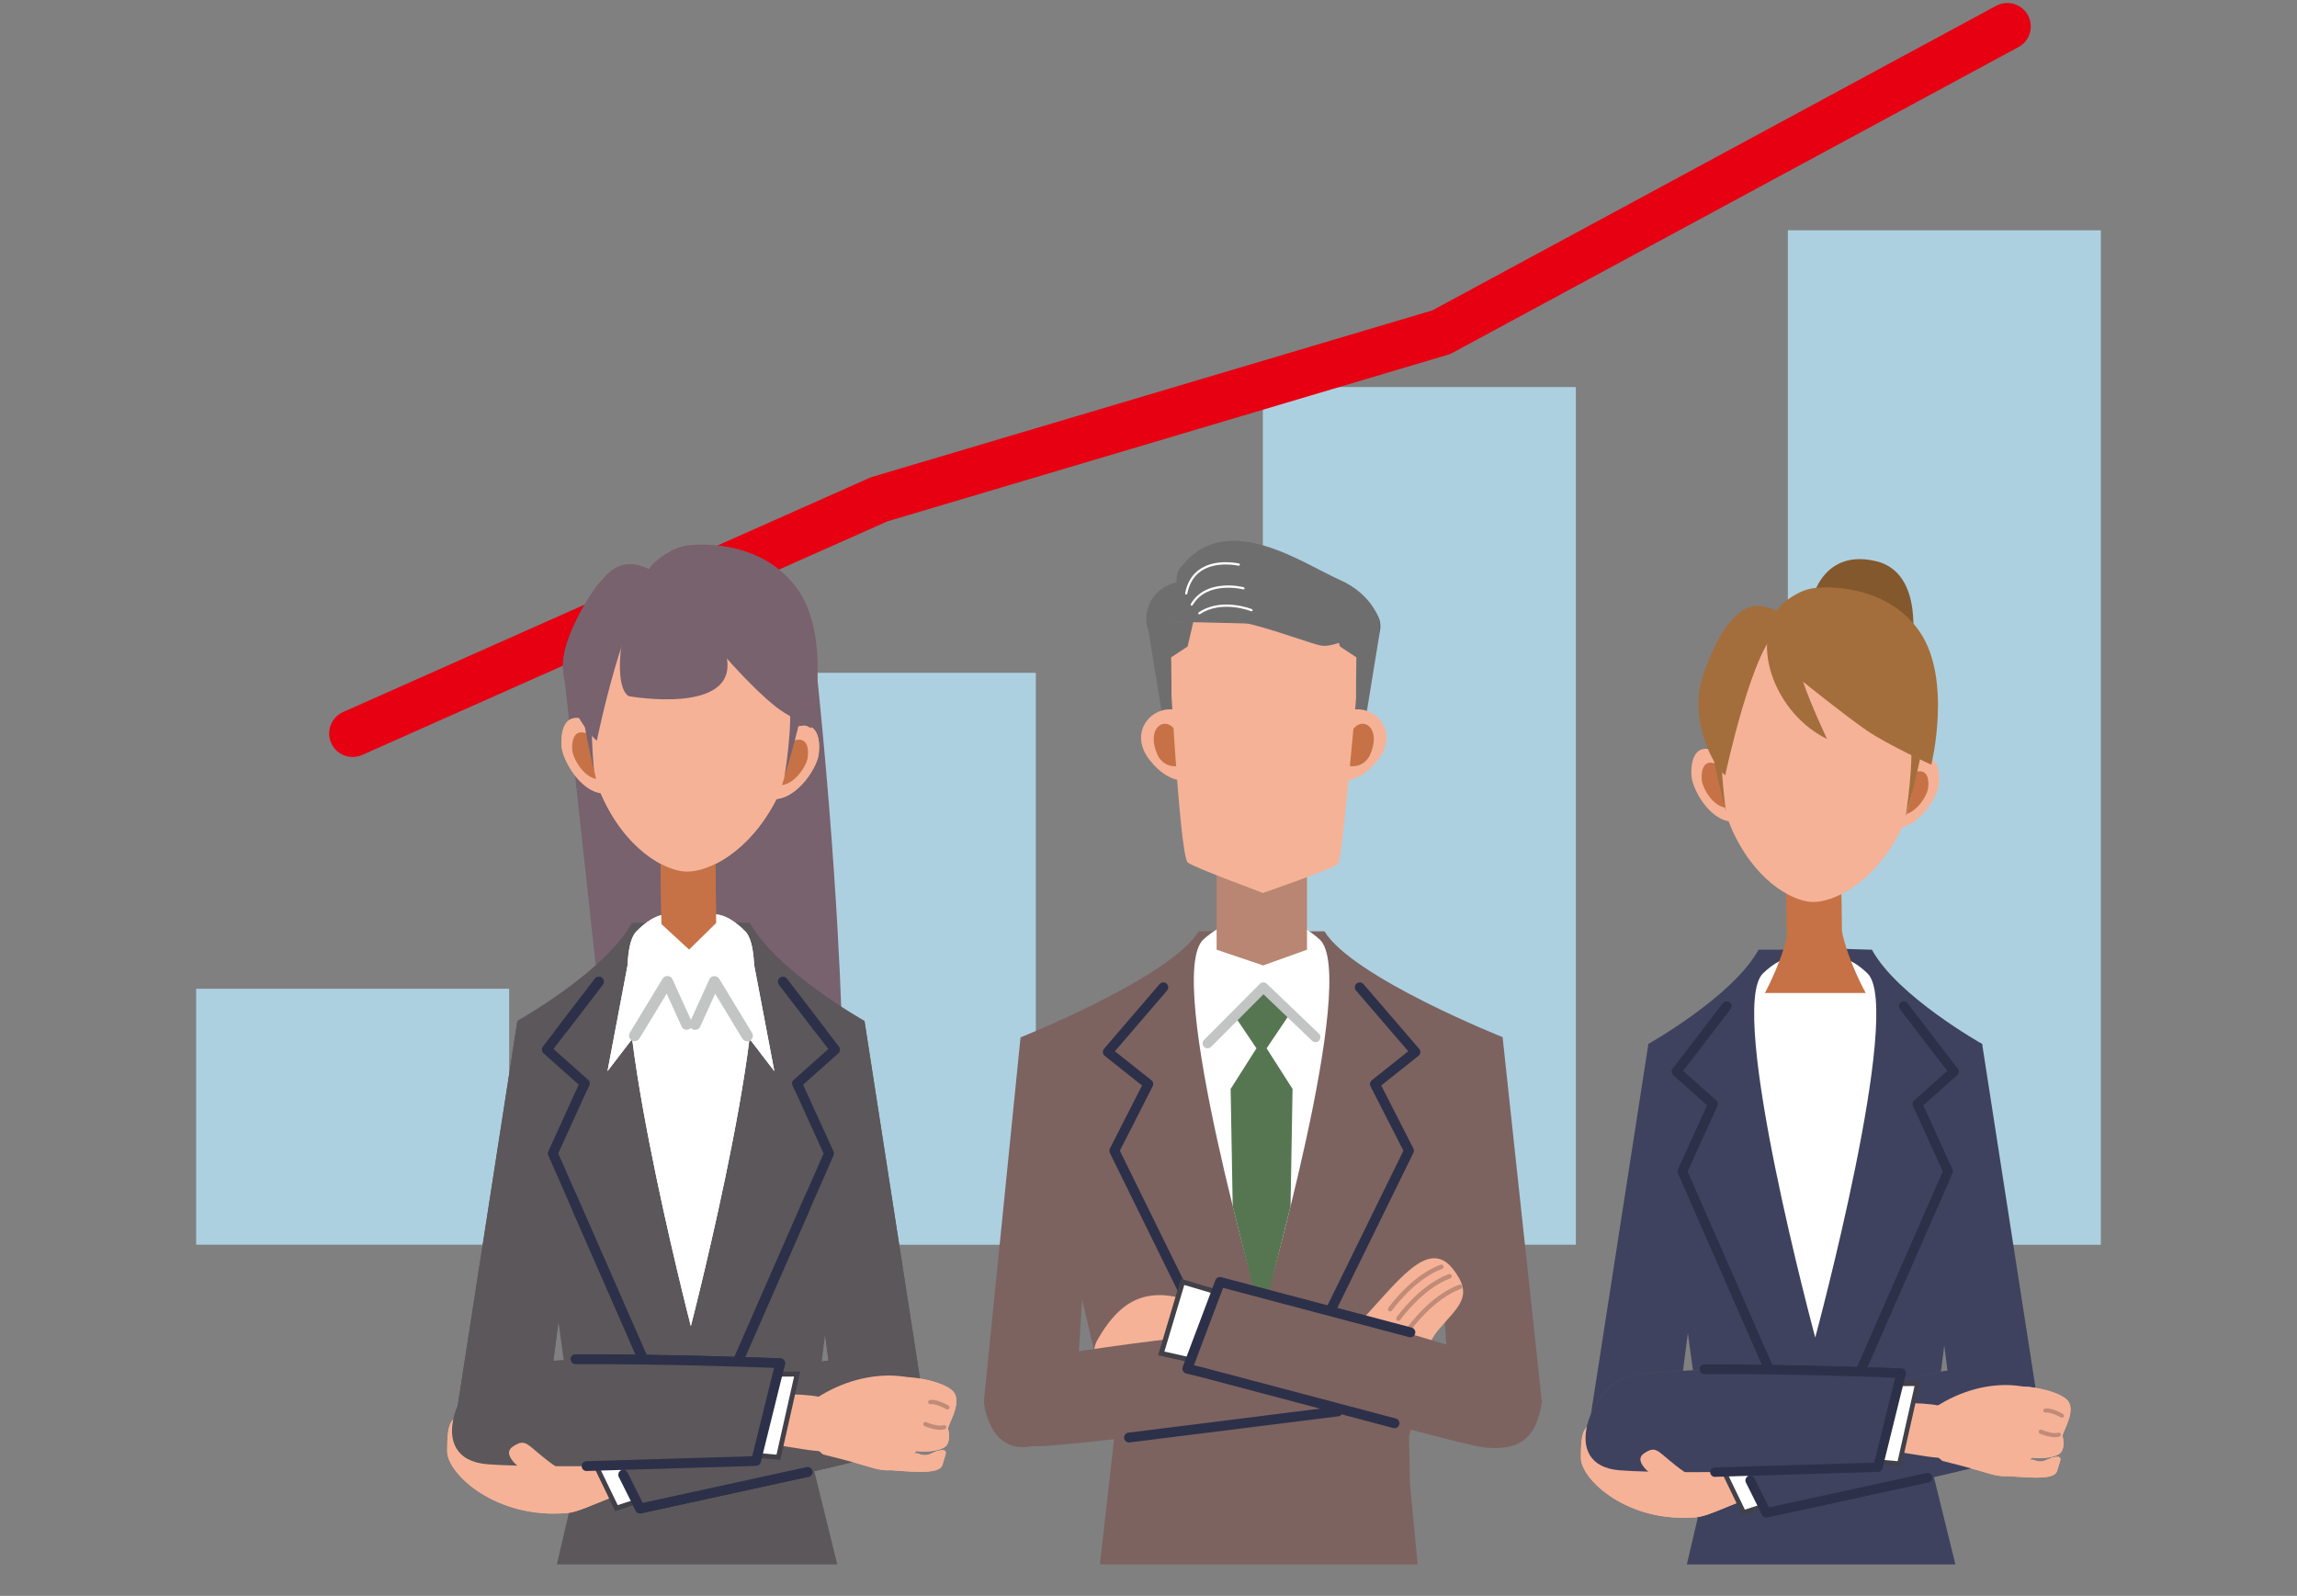 <?xml version="1.0" encoding="UTF-8"?><svg id="_レイヤー_1" xmlns="http://www.w3.org/2000/svg" viewBox="0 0 380 264"><rect x="0" y="0" width="380" height="264" fill="#808080" stroke="none"/><defs><style>.cls-1{fill:#f5b297;}.cls-2{fill:#e60012;}.cls-3{fill:#fff;}.cls-4{fill:#b88672;}.cls-5{fill:#c08b77;}.cls-6{fill:#add0e0;}.cls-7{fill:#c3c4c4;}.cls-8{fill:#c67246;}.cls-9{fill:#424048;}.cls-10{fill:#3e425e;}.cls-11{fill:#a36e3c;}.cls-12{fill:#6f6e6f;}.cls-13{fill:#5c575a;}.cls-14{fill:#2d3049;}.cls-15{fill:#567652;}.cls-16{fill:#77626e;}.cls-17{fill:#83582d;}.cls-18{fill:#7c6360;}</style></defs><rect class="cls-6" x="32.45" y="163.57" width="51.78" height="42.34"/><rect class="cls-6" x="119.58" y="111.3" width="51.78" height="94.62"/><rect class="cls-6" x="208.92" y="64.03" width="51.78" height="141.88"/><rect class="cls-6" x="295.77" y="38.1" width="51.78" height="167.82"/><path class="cls-2" d="m58.34,125.23c-1.49,0-2.91-.86-3.55-2.31-.87-1.96,0-4.26,1.97-5.13l87.13-38.75c.15-.07.31-.13.47-.17l92.59-27.52L330.23.96c1.89-1.02,4.24-.32,5.26,1.57,1.02,1.89.32,4.25-1.57,5.26l-93.63,50.58c-.23.13-.48.23-.74.31l-92.73,27.56-86.9,38.65c-.51.23-1.05.34-1.58.34Z"/><path class="cls-18" d="m233.11,237.65l15.47-66.08s-24.81-9.87-29.47-17.5h-7.52s0-.35,0-.35l-13.3.36c-4.66,7.63-29.46,17.53-29.46,17.53l15.52,66.06-2.34,20.68-.04.45h52.56l-1.27-13.25-.16-7.9Z"/><path class="cls-12" d="m196.91,96.19c-6.18-.24-8.19,4.92-6.91,8.18,1.29,3.26,6.64,5.67,6.64,5.67l17.95-6.02s-4.02-5.38-5.32-5.38-12.36-2.44-12.36-2.44Z"/><path class="cls-3" d="m218.28,155.38c-6.73-5.98-9.58,0-9.58,0,0,0-2.86-5.99-9.58,0-6.72,5.99,9.61,62.16,9.61,62.16,0,0,16.29-56.18,9.56-62.16Z"/><polygon class="cls-15" points="209.54 173.42 213.49 167.56 208.7 163.34 203.92 167.57 207.86 173.42 203.59 180.14 203.93 199.57 208.72 218.53 213.5 199.57 213.83 180.14 209.54 173.42"/><path class="cls-7" d="m199.78,173.42c-.21,0-.42-.08-.58-.24-.32-.32-.32-.84,0-1.16l9.23-9.27c.31-.32.82-.32,1.14-.01l8.62,8.25c.33.31.34.83.02,1.16-.31.33-.83.34-1.15.02l-8.04-7.69-8.67,8.7c-.16.16-.37.24-.58.24Z"/><path class="cls-14" d="m205.81,234.86c-.3,0-.59-.17-.73-.46l-21.47-43.67c-.11-.23-.11-.5,0-.73l5.32-10.43-6.17-4.9c-.17-.14-.28-.34-.31-.56-.02-.22.05-.44.19-.61l9.19-10.7c.29-.34.81-.38,1.15-.09.34.29.38.81.09,1.15l-8.63,10.05,6.03,4.78c.31.24.4.66.22,1.01l-5.43,10.66,21.29,43.3c.2.41.03.9-.37,1.09-.12.06-.24.08-.36.08Z"/><path class="cls-14" d="m211.63,234.88c-.12,0-.24-.03-.36-.08-.41-.2-.57-.69-.37-1.09l21.27-43.35-5.44-10.65c-.18-.35-.08-.77.22-1.01l6.02-4.79-8.64-10.04c-.29-.34-.26-.86.09-1.15.34-.29.86-.26,1.15.09l9.2,10.69c.15.17.21.39.2.61-.02.22-.13.42-.31.56l-6.16,4.9,5.32,10.42c.12.23.12.5,0,.73l-21.45,43.71c-.14.29-.43.46-.73.46Z"/><path class="cls-18" d="m168.83,171.6l-6.07,60.3s.63,7.51,6.47,7.51c5.85,0,8.72-7.51,8.72-7.51l2.08-32.65-11.21-27.65Z"/><path class="cls-18" d="m248.58,171.57l6.49,60.3s-.62,7.51-6.47,7.51c-5.84,0-8.73-7.51-8.73-7.51l-2.11-32.64,10.81-27.66Z"/><path class="cls-1" d="m196.84,215.21c-8.29-2.92-12.26,1.3-15.15,6.21-2.89,4.91,5.04,2.85,5.04,2.85l9.71-1.16.41-7.9Z"/><path class="cls-18" d="m166.77,226.11c4.98-2.64,45.12-6.68,45.12-6.68l3.24,14.83s-29.33,3.95-41.93,4.93c-12.6.98-11.41-10.44-6.43-13.08Z"/><path class="cls-1" d="m224.6,219.1c6.48-6.81,11.59-14.49,15.76-9.18,3.61,4.59.8,6.24-2.47,10.17-3.28,3.93-1.11,8.41-4.93,7.77-3.82-.64-8.36-8.76-8.36-8.76Z"/><polygon class="cls-3" points="204.87 214.82 195.64 212.07 192.11 223.9 205.06 226.79 204.87 214.82"/><path class="cls-9" d="m205.47,227.3l-13.88-3.1,3.77-12.64,9.91,2.94.2,12.8Zm-12.84-3.71l12.01,2.68-.17-11.16-8.55-2.54-3.29,11.02Z"/><path class="cls-18" d="m251.97,227.12c-4.54-3.34-50.15-15.05-50.15-15.05l-5.39,14.19s34.93,10.02,47.25,12.85c12.32,2.83,12.83-8.64,8.29-11.99Z"/><path class="cls-5" d="m229.98,216.95c-.07,0-.15-.02-.21-.07-.16-.12-.2-.34-.09-.51.15-.22,3.85-5.4,8.64-7.15.19-.07.4.03.47.22.07.19-.03.4-.22.47-4.57,1.67-8.25,6.83-8.29,6.88-.07.1-.18.16-.3.16Z"/><path class="cls-5" d="m231.34,218.51c-.07,0-.15-.02-.21-.07-.16-.12-.2-.34-.09-.51.15-.22,3.85-5.4,8.64-7.15.19-.07.4.03.47.22.07.19-.03.4-.22.47-4.57,1.67-8.25,6.83-8.29,6.88-.07.1-.19.16-.3.16Z"/><path class="cls-5" d="m233.06,220.26c-.07,0-.15-.02-.21-.07-.17-.12-.21-.34-.09-.51.15-.22,3.85-5.4,8.64-7.15.19-.07.4.03.47.22.07.19-.03.4-.22.47-4.57,1.67-8.25,6.83-8.29,6.88-.07.1-.18.16-.3.16Z"/><path class="cls-14" d="m230.71,236.27c-.07,0-.14,0-.21-.03l-31.49-8.34-2.78-.69c-.23-.06-.42-.21-.53-.41-.11-.21-.12-.45-.04-.67l5.41-14.35c.15-.39.57-.61.97-.5l31.49,8.34c.44.12.7.56.58,1-.12.44-.56.69-1,.58l-30.77-8.15-4.83,12.8,1.9.47,31.5,8.34c.44.12.7.56.58,1-.1.37-.43.61-.79.61Z"/><path class="cls-14" d="m186.78,238.63c-.41,0-.76-.3-.81-.72-.05-.45.26-.86.71-.91l34.52-4.32c.45-.06.86.26.91.71.06.45-.26.86-.71.91l-34.52,4.32s-.07,0-.1,0Z"/><polygon class="cls-4" points="216.22 157.11 208.96 159.71 201.27 157.11 201.27 129.15 216.22 129.15 216.22 157.11"/><polygon class="cls-12" points="228.29 104.37 225.98 118.55 221.65 119.73 223.34 101.21 228.29 104.37"/><path class="cls-9" d="m228.29,104.37c.66-3.79-3.89-5.3-3.89-5.3l-7.06,3.05s3.9,4.94,4.17,5.25c.28.3,6.78-3,6.78-3Z"/><polygon class="cls-12" points="190 104.37 192.31 118.55 196.64 119.73 194.95 101.21 190 104.37"/><path class="cls-1" d="m194.98,117.56c-4.03-1.3-8.6,3.34-4.78,8.18,3.82,4.85,7.38,3.1,7.38,3.1l-2.61-11.29Z"/><path class="cls-8" d="m194.4,120.79c-1.61-2.46-4.96-.45-2.87,4.17,0,0,.94,2.23,3.64,1.73,2.71-.5.84-4.2.84-4.2l-1.61-1.7Z"/><path class="cls-1" d="m223.16,117.56c4.03-1.3,8.6,3.34,4.78,8.18-3.82,4.85-7.38,3.1-7.38,3.1l2.61-11.29Z"/><path class="cls-8" d="m223.74,120.79c1.61-2.46,4.96-.45,2.87,4.17,0,0-.94,2.23-3.64,1.73-2.71-.5-.84-4.2-.84-4.2l1.61-1.7Z"/><path class="cls-1" d="m225.41,103.06l-16.12.16h0l-16.16-.4s1.89,38.86,3.38,39.88c1.48,1.02,12.62,5.04,12.43,5.04h0c-.19,0,11.62-3.98,12.44-4.86.82-.87,4.04-39.83,4.04-39.83Z"/><path class="cls-12" d="m193.75,117.34c.13-.85,0-8.6,0-8.6l2.72-1.79.96-4.13-5.12-.09,1.44,14.6Z"/><path class="cls-12" d="m224.39,117.34c-.13-.85,0-8.6,0-8.6l-2.72-1.79-1.12-3.85,7.71-.29.02,1.55-3.89,12.97Z"/><path class="cls-12" d="m197.43,102.82c4.4-2.39,18.09,3.39,21.09,3.97,2.99.58,9.75-3.97,9.75-3.97,0,0-1.02-4.45-6.76-6.96-5.74-2.51-18.29-11.42-25.73-2.55-.46.54-.89.99-1.04,1.62-.73,3.08,2.69,7.9,2.69,7.9Z"/><path class="cls-3" d="m196.24,98.34s-.02,0-.03,0c-.1-.02-.16-.11-.15-.21.35-1.81,1.2-3.17,2.53-4.03,2.65-1.72,6.23-.91,6.38-.88.1.02.16.12.14.22-.02.1-.12.16-.22.14-.04,0-3.58-.81-6.1.83-1.24.81-2.04,2.09-2.37,3.79-.02.09-.09.15-.18.15Z"/><path class="cls-3" d="m197.15,100.2s-.06,0-.09-.03c-.09-.05-.12-.16-.07-.25,1.06-1.81,2.92-2.86,5.37-3.04,1.83-.14,3.34.25,3.4.27.1.03.15.13.13.22-.03.1-.13.16-.22.13-.06-.01-5.95-1.51-8.36,2.6-.03.06-.1.09-.16.09Z"/><path class="cls-3" d="m198.41,101.63c-.06,0-.12-.03-.15-.08-.06-.08-.04-.2.05-.25,3.75-2.54,8.75-.55,8.8-.53.09.04.14.15.1.24-.04.09-.15.14-.24.1-.05-.02-4.87-1.93-8.46.5-.03.02-.07.03-.1.03Z"/><path class="cls-16" d="m134.62,106.52c4.22,38.84,4.7,65.08,4.7,65.08l-39.55-.67-5.09-46.86-1.55-14.29,41.5-3.26Z"/><path class="cls-13" d="m143.02,168.88s-14.6-8.19-18.96-16.21l-12.46-.37v.37h-7.05c-4.37,8.02-18.97,16.21-18.97,16.21l9.8,71.63-.93,8.3-2.33,9.99h46.39l-4.5-18.29,9.02-71.63Z"/><path class="cls-1" d="m93.84,250.29c-11.8,1.06-19.86-6.49-19.86-10.21,0-4.68.45-6.68,4.28-5.18,3.82,1.5,14.97,2.77,15.58,8.34.61,5.58,0,7.05,0,7.05Z"/><path class="cls-1" d="m104.21,246.45c-6.88,2.81-8.86,3.74-10.37,3.84-1.51.1-2.56-.74-3.53-3.62-.97-2.88-.43-3.93,2.79-5.38,3.22-1.45,8.56-2.35,8.56-2.35l2.55,7.5Z"/><polygon class="cls-3" points="104.08 234.9 95.85 236.78 101.98 249.48 115.03 245.23 104.08 234.9"/><path class="cls-9" d="m101.78,249.97l-6.51-13.47,8.93-2.05,11.6,10.94-14.02,4.57Zm-5.35-12.91l5.76,11.93,12.07-3.94-10.3-9.72-7.53,1.73Z"/><path class="cls-13" d="m144.34,224.29c-6.02-.41-37.67,7.07-45.73,10.7l7.26,14.55s32.99-6.6,43.23-9.84c10.24-3.24,1.25-15-4.76-15.41Z"/><path class="cls-13" d="m143.02,168.93l9.89,63.74s-.18,7.82-5.97,8.45c-5.79.63-8.34-4.18-8.34-4.18l-4.7-36.1-3.41-29.03,12.52-2.89Z"/><path class="cls-13" d="m85.58,168.99l-9.89,63.74s.18,7.82,5.97,8.45c5.79.63,8.34-4.18,8.34-4.18l4.7-36.1,3.41-29.02-12.52-2.89Z"/><path class="cls-3" d="m105.31,154.05c6.3-6.29,8.98,0,8.98,0,0,0,2.68-6.29,8.98,0,6.3,6.29-8.98,65.32-8.98,65.32,0,0-15.29-59.03-8.98-65.32Z"/><path class="cls-14" d="m116.16,239.52c-.11,0-.22-.02-.33-.07-.41-.18-.6-.66-.42-1.07l20.84-47.57-5.12-11.25c-.15-.32-.07-.71.2-.94l5.71-5.08-8.16-10.64c-.27-.36-.21-.86.15-1.14.36-.27.87-.21,1.14.15l8.62,11.24c.26.34.21.82-.1,1.1l-5.83,5.19,5.03,11.04c.1.21.1.45,0,.66l-20.99,47.9c-.13.3-.43.49-.74.49Z"/><path class="cls-14" d="m112.44,239.52c-.31,0-.61-.18-.74-.49l-20.99-47.9c-.09-.21-.09-.45,0-.66l5.03-11.04-5.83-5.19c-.32-.28-.36-.76-.1-1.1l8.62-11.24c.27-.36.78-.42,1.14-.15.36.27.42.78.15,1.14l-8.16,10.64,5.71,5.08c.27.24.35.62.2.94l-5.12,11.25,20.85,47.57c.18.41,0,.89-.42,1.07-.11.05-.22.07-.32.07Z"/><polygon class="cls-8" points="109.42 152.87 114 157.09 118.48 152.69 118.29 137.56 109.22 137.75 109.42 152.87"/><polygon class="cls-3" points="124.12 156.27 128.1 177.2 118.22 164.31 124.12 156.27"/><path class="cls-7" d="m123.6,172.26c-.31,0-.62-.16-.79-.45l-4.5-7.42-2.47,5.44c-.21.47-.77.67-1.23.46-.47-.21-.67-.76-.46-1.23l3.2-7.04c.14-.31.45-.52.79-.54.34-.02.67.15.85.45l5.42,8.93c.27.44.13,1.01-.31,1.28-.15.09-.32.14-.48.14Z"/><polygon class="cls-3" points="104.47 156.27 100.5 177.2 110.38 164.31 104.47 156.27"/><path class="cls-7" d="m104.99,172.26c-.16,0-.33-.04-.48-.14-.44-.27-.58-.84-.31-1.28l5.41-8.93c.18-.29.51-.47.85-.45.35.02.65.23.79.54l3.2,7.04c.21.47,0,1.02-.46,1.23-.46.21-1.02,0-1.23-.46l-2.47-5.44-4.5,7.42c-.18.29-.48.45-.8.45Z"/><path class="cls-1" d="m129.39,121.44c6.12-3.79,6.38,1.07,6.02,3.48-.37,2.41-4.12,8.07-8.23,7.18-4.11-.89,2.21-10.67,2.21-10.67Z"/><path class="cls-8" d="m129.88,123.22c3.79-2.35,3.96.66,3.73,2.16-.23,1.5-2.56,5.01-5.1,4.45-2.55-.55,1.37-6.61,1.37-6.61Z"/><path class="cls-1" d="m99.15,120.43c-5.85-4.19-6.44.64-6.24,3.07.2,2.43,3.57,8.33,7.73,7.72,4.16-.61-1.49-10.79-1.49-10.79Z"/><path class="cls-8" d="m98.54,122.17c-3.63-2.6-3.99.4-3.87,1.91.13,1.51,2.21,5.17,4.79,4.78,2.58-.38-.93-6.69-.93-6.69Z"/><path class="cls-1" d="m101.91,97.03c5.71-3.87,13.26-2.86,13.26-2.86,0,0,7.6-.5,13.04,3.74,5.44,4.24,3.76,27.49.19,34.4-4.53,8.77-11.33,12-14.9,11.88-3.56-.12-10.13-3.79-14.07-12.85-3.1-7.13-3.22-30.45,2.49-34.31Z"/><path class="cls-11" d="m107.98,93.32c-5.37,6.81,5.28,21.15,8.22,22.82,0,0-3.56-5.97-4.84-9.72,0,0,14.7,9.2,18.33,11.46,3.63,2.26,4.48,2.58,4.48,2.58,0,0,3.48-14.58-2.09-22.75-5.58-8.18-16.28-7.96-19.01-7.34-2.73.62-5.09,2.97-5.09,2.97Z"/><path class="cls-11" d="m109.2,95.22c-6.07-4.06-8.42-.58-10.05,1.22-1.63,1.8-5.02,8.73-5.13,13.25-.11,4.58,1.87,10.27,4.71,12.85,0,0,4.7-23.05,9.31-25.31,4.61-2.26,1.16-2.02,1.16-2.02Z"/><path class="cls-11" d="m130.46,114.98c.9,4.26-.71,13.62-.71,13.62,0,0,2.35-7.67,2.81-10.91.46-3.24-2.1-2.7-2.1-2.7Z"/><path class="cls-11" d="m98.48,113.91c-1.18,4.19-.2,13.63-.2,13.63,0,0-1.84-7.81-2.07-11.08-.24-3.27,2.27-2.56,2.27-2.56Z"/><path class="cls-1" d="m125.92,238.62c7.33,1.18,9.48,1.64,10.97,1.39,1.49-.25,2.33-1.3,2.62-4.33.3-3.02-.47-3.92-3.94-4.6-3.47-.68-8.88-.35-8.88-.35l-.79,7.88Z"/><path class="cls-1" d="m150.49,239.81c1.98.6,4.72.3,5.76-.39,1.04-.69.76-2.47.6-3.02-.17-.56,2.11-3.8,1.12-5.81-.99-2.01-7.57-3.13-9.46-2.7s-.45,1.48-.45,1.48l2.44,10.44Z"/><path class="cls-1" d="m131.59,234.01c8.64-8.05,19.62-7.56,23.22-3.99,3.59,3.58-2.25,8.5-3.95,10.93-1.7,2.43-3.7,2.75-6.91,1.76-3.21-.99-7.79-2.1-7.79-2.1,0,0-6.27-5.03-4.57-6.61Z"/><path class="cls-1" d="m147.34,243.21c5.06.41,8.24.56,8.6-.97.37-1.53,1.14-2.5-.36-2.31-1.5.2-1.86,1.23-3.6.56-1.74-.67-4.65,2.72-4.65,2.72Z"/><path class="cls-5" d="m156.73,233.18c-.06,0-.12-.01-.17-.05-1.75-.99-2.58-.84-2.59-.84-.18.04-.38-.08-.42-.27-.04-.19.07-.37.26-.42.11-.02,1.1-.22,3.1.91.17.1.23.31.13.48-.07.11-.19.18-.31.18Z"/><path class="cls-5" d="m155.57,236.54c-1.11,0-2.45-.54-2.62-.62-.18-.08-.26-.28-.19-.46.08-.18.28-.27.46-.19.54.23,2.09.75,2.86.5.18-.06.39.04.45.22.06.18-.04.39-.22.45-.22.07-.47.1-.73.1Z"/><polygon class="cls-3" points="123.43 227.34 131.88 227.32 128.78 241.07 115.1 239.89 123.43 227.34"/><path class="cls-9" d="m129.09,241.5l-14.69-1.28,8.82-13.29,9.16-.03-3.29,14.59Zm-13.28-1.96l12.65,1.1,2.91-12.92-7.73.02-7.83,11.8Z"/><path class="cls-13" d="m81.81,226.13c5.76-1.76,38.29-1.64,46.96.07l-3.78,15.82s-33.62,1.04-44.33.21c-10.71-.84-4.62-14.33,1.15-16.09Z"/><path class="cls-1" d="m91.86,242.55c-4.77-3.33-4.62-4.84-7.01-3.25-2.38,1.59,2.67,4.62,2.67,4.62l5.92,1.01-1.59-2.38Z"/><path class="cls-14" d="m97.04,243.35c-.44,0-.8-.35-.81-.79-.01-.45.34-.82.79-.84l27.42-.82,3.61-14.61c-3.88-.15-18.51-.68-32.83-.62h0c-.45,0-.81-.36-.81-.81,0-.45.36-.81.81-.81,16.66-.05,33.72.66,33.89.66.24.01.47.13.61.32.15.2.2.45.14.68l-4,16.17c-.09.35-.4.6-.76.62l-28.04.84s-.02,0-.02,0Z"/><path class="cls-14" d="m105.88,250.36c-.3,0-.59-.17-.72-.45l-2.79-5.58c-.2-.4-.04-.89.36-1.09.4-.2.89-.04,1.09.36l2.5,5.02,27.13-5.92c.44-.1.87.18.96.62.1.44-.18.87-.62.97l-27.75,6.06c-.06.01-.12.02-.17.02Z"/><path class="cls-1" d="m93.84,250.29c-11.8,1.06-19.86-6.49-19.86-10.21,0-4.68.45-6.68,4.28-5.18,3.82,1.5,14.97,2.77,15.58,8.34.61,5.58,0,7.05,0,7.05Z"/><path class="cls-1" d="m104.21,246.45c-6.88,2.81-8.86,3.74-10.37,3.84-1.51.1-2.56-.74-3.53-3.62-.97-2.88-.43-3.93,2.79-5.38,3.22-1.45,8.56-2.35,8.56-2.35l2.55,7.5Z"/><polygon class="cls-3" points="104.08 234.9 95.85 236.78 101.98 249.48 115.03 245.23 104.08 234.9"/><path class="cls-9" d="m101.78,249.97l-6.51-13.47,8.93-2.05,11.6,10.94-14.02,4.57Zm-5.35-12.91l5.76,11.93,12.07-3.94-10.3-9.72-7.53,1.73Z"/><path class="cls-13" d="m144.34,224.29c-6.02-.41-37.67,7.07-45.73,10.7l7.26,14.55s32.99-6.6,43.23-9.84c10.24-3.24,1.25-15-4.76-15.41Z"/><path class="cls-13" d="m143.02,168.93l9.89,63.74s-.18,7.82-5.97,8.45c-5.79.63-8.34-4.18-8.34-4.18l-4.7-36.1-3.41-29.03,12.52-2.89Z"/><path class="cls-13" d="m85.58,168.99l-9.89,63.74s.18,7.82,5.97,8.45c5.79.63,8.34-4.18,8.34-4.18l4.7-36.1,3.41-29.02-12.52-2.89Z"/><path class="cls-3" d="m105.31,154.05c6.3-6.29,8.98,0,8.98,0,0,0,2.68-6.29,8.98,0,6.3,6.29-8.98,65.32-8.98,65.32,0,0-15.29-59.03-8.98-65.32Z"/><path class="cls-14" d="m116.16,239.52c-.11,0-.22-.02-.33-.07-.41-.18-.6-.66-.42-1.07l20.84-47.57-5.12-11.25c-.15-.32-.07-.71.2-.94l5.71-5.08-8.16-10.64c-.27-.36-.21-.86.15-1.14.36-.27.87-.21,1.14.15l8.62,11.24c.26.34.21.82-.1,1.1l-5.83,5.19,5.03,11.04c.1.21.1.45,0,.66l-20.99,47.9c-.13.3-.43.49-.74.49Z"/><path class="cls-14" d="m112.44,239.52c-.31,0-.61-.18-.74-.49l-20.99-47.9c-.09-.21-.09-.45,0-.66l5.03-11.04-5.83-5.19c-.32-.28-.36-.76-.1-1.1l8.62-11.24c.27-.36.78-.42,1.14-.15.36.27.42.78.15,1.14l-8.16,10.64,5.71,5.08c.27.24.35.62.2.94l-5.12,11.25,20.85,47.57c.18.41,0,.89-.42,1.07-.11.05-.22.07-.32.07Z"/><polygon class="cls-8" points="109.42 152.87 114 157.09 118.48 152.69 118.29 137.56 109.22 137.75 109.42 152.87"/><polygon class="cls-3" points="124.12 156.27 128.1 177.2 118.22 164.31 124.12 156.27"/><path class="cls-7" d="m123.6,172.26c-.31,0-.62-.16-.79-.45l-4.5-7.42-2.47,5.44c-.21.47-.77.67-1.23.46-.47-.21-.67-.76-.46-1.23l3.2-7.04c.14-.31.45-.52.79-.54.34-.02.67.15.85.45l5.42,8.93c.27.44.13,1.01-.31,1.28-.15.09-.32.14-.48.14Z"/><polygon class="cls-3" points="104.47 156.27 100.5 177.2 110.38 164.31 104.47 156.27"/><path class="cls-7" d="m104.99,172.26c-.16,0-.33-.04-.48-.14-.44-.27-.58-.84-.31-1.28l5.41-8.93c.18-.29.51-.47.85-.45.35.02.65.23.79.54l3.2,7.04c.21.47,0,1.02-.46,1.23-.46.21-1.02,0-1.23-.46l-2.47-5.44-4.5,7.42c-.18.29-.48.45-.8.45Z"/><path class="cls-1" d="m129.39,121.44c6.12-3.79,6.38,1.07,6.02,3.48-.37,2.41-4.12,8.07-8.23,7.18-4.11-.89,2.21-10.67,2.21-10.67Z"/><path class="cls-8" d="m129.88,123.22c3.79-2.35,3.96.66,3.73,2.16-.23,1.5-2.56,5.01-5.1,4.45-2.55-.55,1.37-6.61,1.37-6.61Z"/><path class="cls-1" d="m99.15,120.43c-5.85-4.19-6.44.64-6.24,3.07.2,2.43,3.57,8.33,7.73,7.72,4.16-.61-1.49-10.79-1.49-10.79Z"/><path class="cls-8" d="m98.54,122.17c-3.63-2.6-3.99.4-3.87,1.91.13,1.51,2.21,5.17,4.79,4.78,2.58-.38-.93-6.69-.93-6.69Z"/><path class="cls-1" d="m101.91,97.03c5.71-3.87,13.26-2.86,13.26-2.86,0,0,7.6-.5,13.04,3.74,5.44,4.24,3.76,27.49.19,34.4-4.53,8.77-11.33,12-14.9,11.88-3.56-.12-10.13-3.79-14.07-12.85-3.1-7.13-3.22-30.45,2.49-34.31Z"/><path class="cls-16" d="m107.98,93.32c-5.37,6.81-6.89,20.19-3.95,21.85,0,0,17.82,3.18,16.22-6.24,0,0,5.82,6.67,9.45,8.94,3.63,2.26,4.48,2.58,4.48,2.58,0,0,3.48-14.58-2.09-22.75-5.58-8.18-16.28-7.96-19.01-7.34-2.73.62-5.09,2.97-5.09,2.97Z"/><path class="cls-16" d="m109.2,95.22c-6.07-4.06-8.42-.58-10.05,1.22-1.63,1.8-5.93,8.83-6.03,13.35-.11,4.58,2.77,10.17,5.61,12.76,0,0,4.7-23.05,9.31-25.31,4.61-2.26,1.16-2.02,1.16-2.02Z"/><path class="cls-16" d="m130.46,114.98c.9,4.26-.71,13.62-.71,13.62,0,0,2.35-7.67,2.81-10.91.46-3.24-2.1-2.7-2.1-2.7Z"/><path class="cls-16" d="m98.48,113.91c-1.18,4.19-.2,13.63-.2,13.63,0,0-1.84-7.81-2.07-11.08-.24-3.27,2.27-2.56,2.27-2.56Z"/><path class="cls-1" d="m125.92,238.62c7.33,1.18,9.48,1.64,10.97,1.39,1.49-.25,2.33-1.3,2.62-4.33.3-3.02-.47-3.92-3.94-4.6-3.47-.68-8.88-.35-8.88-.35l-.79,7.88Z"/><path class="cls-1" d="m150.49,239.81c1.98.6,4.72.3,5.76-.39,1.04-.69.76-2.47.6-3.02-.17-.56,2.11-3.8,1.12-5.81-.99-2.01-7.57-3.13-9.46-2.7s-.45,1.48-.45,1.48l2.44,10.44Z"/><path class="cls-1" d="m131.59,234.01c8.64-8.05,19.62-7.56,23.22-3.99,3.59,3.58-2.25,8.5-3.95,10.93-1.7,2.43-3.7,2.75-6.91,1.76-3.21-.99-7.79-2.1-7.79-2.1,0,0-6.27-5.03-4.57-6.61Z"/><path class="cls-1" d="m147.34,243.21c5.06.41,8.24.56,8.6-.97.37-1.53,1.14-2.5-.36-2.31-1.5.2-1.86,1.23-3.6.56-1.74-.67-4.65,2.72-4.65,2.72Z"/><path class="cls-5" d="m156.73,233.18c-.06,0-.12-.01-.17-.05-1.75-.99-2.58-.84-2.59-.84-.18.04-.38-.08-.42-.27-.04-.19.07-.37.26-.42.11-.02,1.1-.22,3.1.91.17.1.23.31.13.48-.07.11-.19.18-.31.18Z"/><path class="cls-5" d="m155.57,236.54c-1.11,0-2.45-.54-2.62-.62-.18-.08-.26-.28-.19-.46.08-.18.28-.27.46-.19.54.23,2.09.75,2.86.5.18-.06.39.04.45.22.06.18-.04.39-.22.45-.22.07-.47.1-.73.1Z"/><polygon class="cls-3" points="123.43 227.34 131.88 227.32 128.78 241.07 115.1 239.89 123.43 227.34"/><path class="cls-9" d="m129.09,241.5l-14.69-1.28,8.82-13.29,9.16-.03-3.29,14.59Zm-13.28-1.96l12.65,1.1,2.91-12.92-7.73.02-7.83,11.8Z"/><path class="cls-13" d="m81.81,226.13c5.76-1.76,38.29-1.64,46.96.07l-3.78,15.82s-33.62,1.04-44.33.21c-10.71-.84-4.62-14.33,1.15-16.09Z"/><path class="cls-1" d="m91.86,242.55c-4.77-3.33-4.62-4.84-7.01-3.25-2.38,1.59,2.67,4.62,2.67,4.62l5.92,1.01-1.59-2.38Z"/><path class="cls-14" d="m97.04,243.35c-.44,0-.8-.35-.81-.79-.01-.45.34-.82.79-.84l27.42-.82,3.61-14.61c-3.88-.15-18.51-.68-32.83-.62h0c-.45,0-.81-.36-.81-.81,0-.45.36-.81.81-.81,16.66-.05,33.72.66,33.89.66.24.01.47.13.61.32.15.2.2.45.14.68l-4,16.17c-.09.35-.4.6-.76.62l-28.04.84s-.02,0-.02,0Z"/><path class="cls-14" d="m105.88,250.36c-.3,0-.59-.17-.72-.45l-2.79-5.58c-.2-.4-.04-.89.36-1.09.4-.2.89-.04,1.09.36l2.5,5.02,27.13-5.92c.44-.1.87.18.96.62.1.44-.18.87-.62.97l-27.75,6.06c-.06.01-.12.02-.17.02Z"/><path class="cls-10" d="m319.25,241.58l8.67-68.88s-14.04-7.88-18.24-15.59l-11.98-.35v.35h-6.78c-4.2,7.71-18.24,15.59-18.24,15.59l9.43,68.88-.89,7.99-2.16,9.23h44.43l-4.24-17.22Z"/><path class="cls-1" d="m280.63,250.99c-11.35,1.02-19.1-6.25-19.1-9.82,0-4.5.43-6.43,4.11-4.98,3.68,1.44,14.4,2.66,14.99,8.02.59,5.36,0,6.78,0,6.78Z"/><path class="cls-1" d="m290.6,247.29c-6.61,2.7-8.52,3.6-9.97,3.69-1.45.09-2.46-.71-3.4-3.48-.94-2.77-.42-3.78,2.68-5.17,3.1-1.39,8.24-2.26,8.24-2.26l2.45,7.21Z"/><polygon class="cls-3" points="290.48 236.18 282.56 238 288.46 250.21 301.01 246.12 290.48 236.18"/><path class="cls-9" d="m288.26,250.68l-6.26-12.95,8.59-1.97,11.15,10.52-13.48,4.4Zm-5.14-12.41l5.54,11.47,11.61-3.78-9.91-9.35-7.24,1.66Z"/><path class="cls-13" d="m329.2,225.99c-5.78-.39-36.22,6.8-43.97,10.29l6.98,13.99s31.72-6.35,41.57-9.46c9.85-3.12,1.21-14.43-4.58-14.82Z"/><path class="cls-10" d="m327.92,172.75l9.51,61.29s-.18,7.52-5.74,8.13c-5.56.61-8.02-4.02-8.02-4.02l-4.52-34.71-3.27-27.91,12.04-2.78Z"/><path class="cls-10" d="m272.68,172.81l-9.51,61.29s.18,7.52,5.74,8.13c5.56.61,8.02-4.02,8.02-4.02l4.52-34.71,3.28-27.91-12.04-2.78Z"/><path class="cls-3" d="m291.66,161.02c6.06-5.8,8.64,0,8.64,0,0,0,2.58-5.8,8.64,0,6.06,5.8-8.64,60.24-8.64,60.24,0,0-14.7-54.44-8.64-60.24Z"/><path class="cls-14" d="m302.09,240.63c-.11,0-.21-.02-.31-.07-.4-.17-.57-.64-.4-1.03l20.05-45.75-4.93-10.82c-.14-.31-.06-.68.19-.91l5.49-4.89-7.85-10.23c-.26-.34-.2-.83.14-1.09s.83-.2,1.09.14l8.29,10.81c.25.32.21.79-.1,1.06l-5.6,4.99,4.83,10.61c.09.2.09.43,0,.64l-20.19,46.07c-.13.29-.41.47-.71.47Z"/><path class="cls-14" d="m298.51,240.63c-.3,0-.59-.17-.71-.47l-20.19-46.07c-.09-.2-.09-.43,0-.64l4.83-10.61-5.6-4.99c-.3-.27-.35-.73-.1-1.06l8.29-10.81c.26-.34.75-.41,1.09-.14s.41.75.14,1.09l-7.85,10.23,5.49,4.89c.25.23.33.59.19.91l-4.93,10.82,20.04,45.75c.17.39,0,.85-.4,1.03-.1.04-.21.07-.31.07Z"/><polygon class="cls-8" points="295.61 157.31 300.02 161.36 304.33 157.13 304.14 142.59 295.42 142.77 295.61 157.31"/><path class="cls-1" d="m311.48,239.77c7.05,1.13,9.12,1.58,10.55,1.34,1.44-.24,2.24-1.25,2.52-4.16.29-2.91-.45-3.77-3.79-4.43-3.33-.65-8.53-.34-8.53-.34l-.75,7.58Z"/><path class="cls-1" d="m335.11,240.91c1.9.58,4.54.29,5.54-.38.99-.66.73-2.37.57-2.91-.16-.54,2.03-3.65,1.08-5.58-.95-1.93-7.28-3.01-9.1-2.6-1.82.41-.43,1.43-.43,1.43l2.34,10.04Z"/><path class="cls-1" d="m316.93,235.33c8.31-7.74,18.87-7.27,22.33-3.83,3.46,3.44-2.16,8.17-3.8,10.51-1.64,2.34-3.56,2.65-6.64,1.69-3.08-.95-7.49-2.02-7.49-2.02,0,0-6.03-4.83-4.4-6.35Z"/><path class="cls-1" d="m332.08,244.18c4.86.39,7.92.54,8.27-.94.36-1.48,1.1-2.41-.34-2.22-1.44.19-1.79,1.18-3.46.54-1.67-.64-4.47,2.62-4.47,2.62Z"/><path class="cls-5" d="m341.11,234.54c-.06,0-.12-.02-.17-.05-1.68-.95-2.48-.81-2.49-.81-.18.04-.36-.08-.4-.26-.04-.18.07-.36.25-.4.1-.02,1.05-.21,2.98.88.16.09.22.3.13.46-.06.11-.18.17-.3.17Z"/><path class="cls-5" d="m339.99,237.76c-1.07,0-2.35-.52-2.52-.6-.17-.07-.25-.27-.18-.45.07-.17.27-.25.45-.18.52.22,2.02.72,2.75.48.18-.06.37.04.43.21.06.18-.04.37-.21.43-.21.07-.45.1-.71.1Z"/><polygon class="cls-3" points="309.08 228.92 317.21 228.9 314.23 242.13 301.08 240.98 309.08 228.92"/><path class="cls-9" d="m314.53,242.54l-14.13-1.23,8.48-12.78,8.81-.02-3.16,14.03Zm-12.77-1.88l12.17,1.06,2.8-12.43-7.43.02-7.53,11.35Z"/><path class="cls-13" d="m269.06,227.76c5.54-1.69,36.82-1.58,45.16.06l-3.63,15.21s-32.33,1-42.63.2c-10.3-.81-4.44-13.78,1.1-15.47Z"/><path class="cls-1" d="m278.73,243.55c-4.58-3.2-4.45-4.66-6.74-3.13-2.29,1.53,2.57,4.45,2.57,4.45l5.7.97-1.53-2.29Z"/><path class="cls-14" d="m283.71,244.32c-.42,0-.77-.33-.78-.76-.01-.43.33-.79.76-.8l26.37-.8,3.47-14.05c-3.73-.14-17.8-.66-31.57-.6h0c-.43,0-.78-.35-.78-.78,0-.43.35-.78.78-.78,16.02-.05,32.43.63,32.59.64.23,0,.45.12.59.31.14.19.19.43.13.66l-3.84,15.55c-.08.34-.38.58-.73.59l-26.96.81s-.02,0-.02,0Z"/><path class="cls-14" d="m292.21,251.05c-.29,0-.56-.16-.7-.43l-2.68-5.37c-.19-.39-.04-.85.35-1.05.39-.19.86-.03,1.05.35l2.41,4.82,26.09-5.69c.42-.09.84.17.93.59.09.42-.17.84-.6.93l-26.68,5.82c-.05.01-.11.02-.17.02Z"/><path class="cls-1" d="m280.63,250.99c-11.35,1.02-19.1-6.25-19.1-9.82,0-4.5.43-6.43,4.11-4.98,3.68,1.44,14.4,2.66,14.99,8.02.59,5.36,0,6.78,0,6.78Z"/><path class="cls-1" d="m290.6,247.29c-6.61,2.7-8.52,3.6-9.97,3.69-1.45.09-2.46-.71-3.4-3.48-.94-2.77-.42-3.78,2.68-5.17,3.1-1.39,8.24-2.26,8.24-2.26l2.45,7.21Z"/><polygon class="cls-3" points="290.48 236.18 282.56 238 288.46 250.21 301.01 246.12 290.48 236.18"/><path class="cls-9" d="m288.26,250.68l-6.26-12.95,8.59-1.97,11.15,10.52-13.48,4.4Zm-5.14-12.41l5.54,11.47,11.61-3.78-9.91-9.35-7.24,1.66Z"/><path class="cls-10" d="m329.2,225.99c-5.78-.39-36.22,6.8-43.97,10.29l6.98,13.99s31.72-6.35,41.57-9.46c9.85-3.12,1.21-14.43-4.58-14.82Z"/><path class="cls-14" d="m302.09,240.63c-.11,0-.21-.02-.31-.07-.4-.17-.57-.64-.4-1.03l20.05-45.75-4.93-10.82c-.14-.31-.06-.68.19-.91l5.49-4.89-7.85-10.23c-.26-.34-.2-.83.14-1.09s.83-.2,1.09.14l8.29,10.81c.25.32.21.79-.1,1.06l-5.6,4.99,4.83,10.61c.09.2.09.43,0,.64l-20.19,46.07c-.13.29-.41.47-.71.47Z"/><path class="cls-14" d="m298.51,240.63c-.3,0-.59-.17-.71-.47l-20.19-46.07c-.09-.2-.09-.43,0-.64l4.83-10.61-5.6-4.99c-.3-.27-.35-.73-.1-1.06l8.29-10.81c.26-.34.75-.41,1.09-.14s.41.75.14,1.09l-7.85,10.23,5.49,4.89c.25.23.33.59.19.91l-4.93,10.82,20.04,45.75c.17.39,0,.85-.4,1.03-.1.04-.21.07-.31.07Z"/><path class="cls-1" d="m311.48,239.77c7.05,1.13,9.12,1.58,10.55,1.34,1.44-.24,2.24-1.25,2.52-4.16.29-2.91-.45-3.77-3.79-4.43-3.33-.65-8.53-.34-8.53-.34l-.75,7.58Z"/><path class="cls-1" d="m335.11,240.91c1.9.58,4.54.29,5.54-.38.99-.66.73-2.37.57-2.91-.16-.54,2.03-3.65,1.08-5.58-.95-1.93-7.28-3.01-9.1-2.6-1.82.41-.43,1.43-.43,1.43l2.34,10.04Z"/><path class="cls-1" d="m316.93,235.33c8.31-7.74,18.87-7.27,22.33-3.83,3.46,3.44-2.16,8.17-3.8,10.51-1.64,2.34-3.56,2.65-6.64,1.69-3.08-.95-7.49-2.02-7.49-2.02,0,0-6.03-4.83-4.4-6.35Z"/><path class="cls-1" d="m332.08,244.18c4.86.39,7.92.54,8.27-.94.36-1.48,1.1-2.41-.34-2.22-1.44.19-1.79,1.18-3.46.54-1.67-.64-4.47,2.62-4.47,2.62Z"/><path class="cls-5" d="m341.11,234.54c-.06,0-.12-.02-.17-.05-1.68-.95-2.48-.81-2.49-.81-.18.04-.36-.08-.4-.26-.04-.18.07-.36.25-.4.1-.02,1.05-.21,2.98.88.16.09.22.3.13.46-.06.11-.18.17-.3.17Z"/><path class="cls-5" d="m339.99,237.76c-1.07,0-2.35-.52-2.52-.6-.17-.07-.25-.27-.18-.45.07-.17.27-.25.45-.18.52.22,2.02.72,2.75.48.18-.06.37.04.43.21.06.18-.04.37-.21.43-.21.07-.45.1-.71.1Z"/><polygon class="cls-3" points="309.08 228.92 317.21 228.9 314.23 242.13 301.08 240.98 309.08 228.92"/><path class="cls-9" d="m314.53,242.54l-14.13-1.23,8.48-12.78,8.81-.02-3.16,14.03Zm-12.77-1.88l12.17,1.06,2.8-12.43-7.43.02-7.53,11.35Z"/><path class="cls-10" d="m269.06,227.76c5.54-1.69,36.82-1.58,45.16.06l-3.63,15.21s-32.33,1-42.63.2c-10.3-.81-4.44-13.78,1.1-15.47Z"/><path class="cls-1" d="m278.73,243.55c-4.58-3.2-4.45-4.66-6.74-3.13-2.29,1.53,2.57,4.45,2.57,4.45l5.7.97-1.53-2.29Z"/><path class="cls-14" d="m283.71,244.32c-.42,0-.77-.33-.78-.76-.01-.43.33-.79.76-.8l26.37-.8,3.47-14.05c-3.73-.14-17.8-.66-31.57-.6h0c-.43,0-.78-.35-.78-.78,0-.43.35-.78.78-.78,16.02-.05,32.43.63,32.59.64.23,0,.45.12.59.31.14.19.19.43.13.66l-3.84,15.55c-.08.34-.38.58-.73.59l-26.96.81s-.02,0-.02,0Z"/><path class="cls-14" d="m292.21,251.05c-.29,0-.56-.16-.7-.43l-2.68-5.37c-.19-.39-.04-.85.35-1.05.39-.19.86-.03,1.05.35l2.41,4.82,26.09-5.69c.42-.09.84.17.93.59.09.42-.17.84-.6.93l-26.68,5.82c-.05.01-.11.02-.17.02Z"/><path class="cls-8" d="m304.72,154.08l-.15-11.49-8.72.18.14,10.48c-.79,5.1-4.02,11.02-4.02,11.02h16.68s-2.94-5.29-3.93-10.19Z"/><path class="cls-17" d="m310.33,92.83c-9.48-2.25-10.88,7.53-10.88,7.53l16.79,6.81s2.31-12.39-5.9-14.34Z"/><path class="cls-1" d="m314.93,126.68c5.91-3.6,6.13,1.08,5.76,3.39-.37,2.32-4.02,7.73-7.96,6.85-3.94-.89,2.2-10.24,2.2-10.24Z"/><path class="cls-8" d="m315.38,128.4c3.67-2.23,3.8.67,3.57,2.1-.23,1.44-2.49,4.8-4.94,4.25-2.44-.55,1.37-6.35,1.37-6.35Z"/><path class="cls-1" d="m285.85,125.49c-5.6-4.07-6.2.57-6.02,2.91.18,2.34,3.38,8.04,7.38,7.48,4-.56-1.36-10.39-1.36-10.39Z"/><path class="cls-8" d="m285.25,127.16c-3.47-2.52-3.84.35-3.73,1.8.11,1.45,2.09,4.98,4.57,4.64,2.48-.35-.84-6.44-.84-6.44Z"/><path class="cls-1" d="m288.96,103.78c5.52-3.68,12.77-2.65,12.77-2.65,0,0,7.31-.42,12.51,3.69,5.2,4.12,3.41,26.47-.07,33.08-4.42,8.4-10.99,11.45-14.41,11.31-3.43-.14-9.72-3.72-13.44-12.46-2.93-6.88-2.88-29.3,2.64-32.98Z"/><path class="cls-11" d="m294.51,100.24c-5.21,6.51-.57,18,7.74,22,0,0-2.76-5.84-3.96-9.46,0,0,7.21,5.81,10.61,8.11,3.5,2.37,10.6,5.62,10.6,5.62,0,0,3.46-13.99-1.85-21.9-5.3-7.9-15.6-7.78-18.23-7.2-2.63.58-4.92,2.82-4.92,2.82Z"/><path class="cls-11" d="m295.67,102.07c-5.81-3.94-8.09-.62-9.67,1.1-1.58,1.72-4.9,8.36-5.03,12.71-.14,4.4,1.72,9.89,4.43,12.4,0,0,4.69-22.13,9.14-24.27,4.45-2.14,1.13-1.93,1.13-1.93Z"/><path class="cls-11" d="m315.97,121.23c.83,4.11-.72,13.94-.72,13.94,0,0,2.25-8.21,2.71-11.33.46-3.12-2-2.61-2-2.61Z"/><path class="cls-11" d="m285.23,119.97c-1.17,4.02.3,14.27.3,14.27,0,0-2.3-8.69-2.5-11.83-.2-3.14,2.21-2.44,2.21-2.44Z"/></svg>